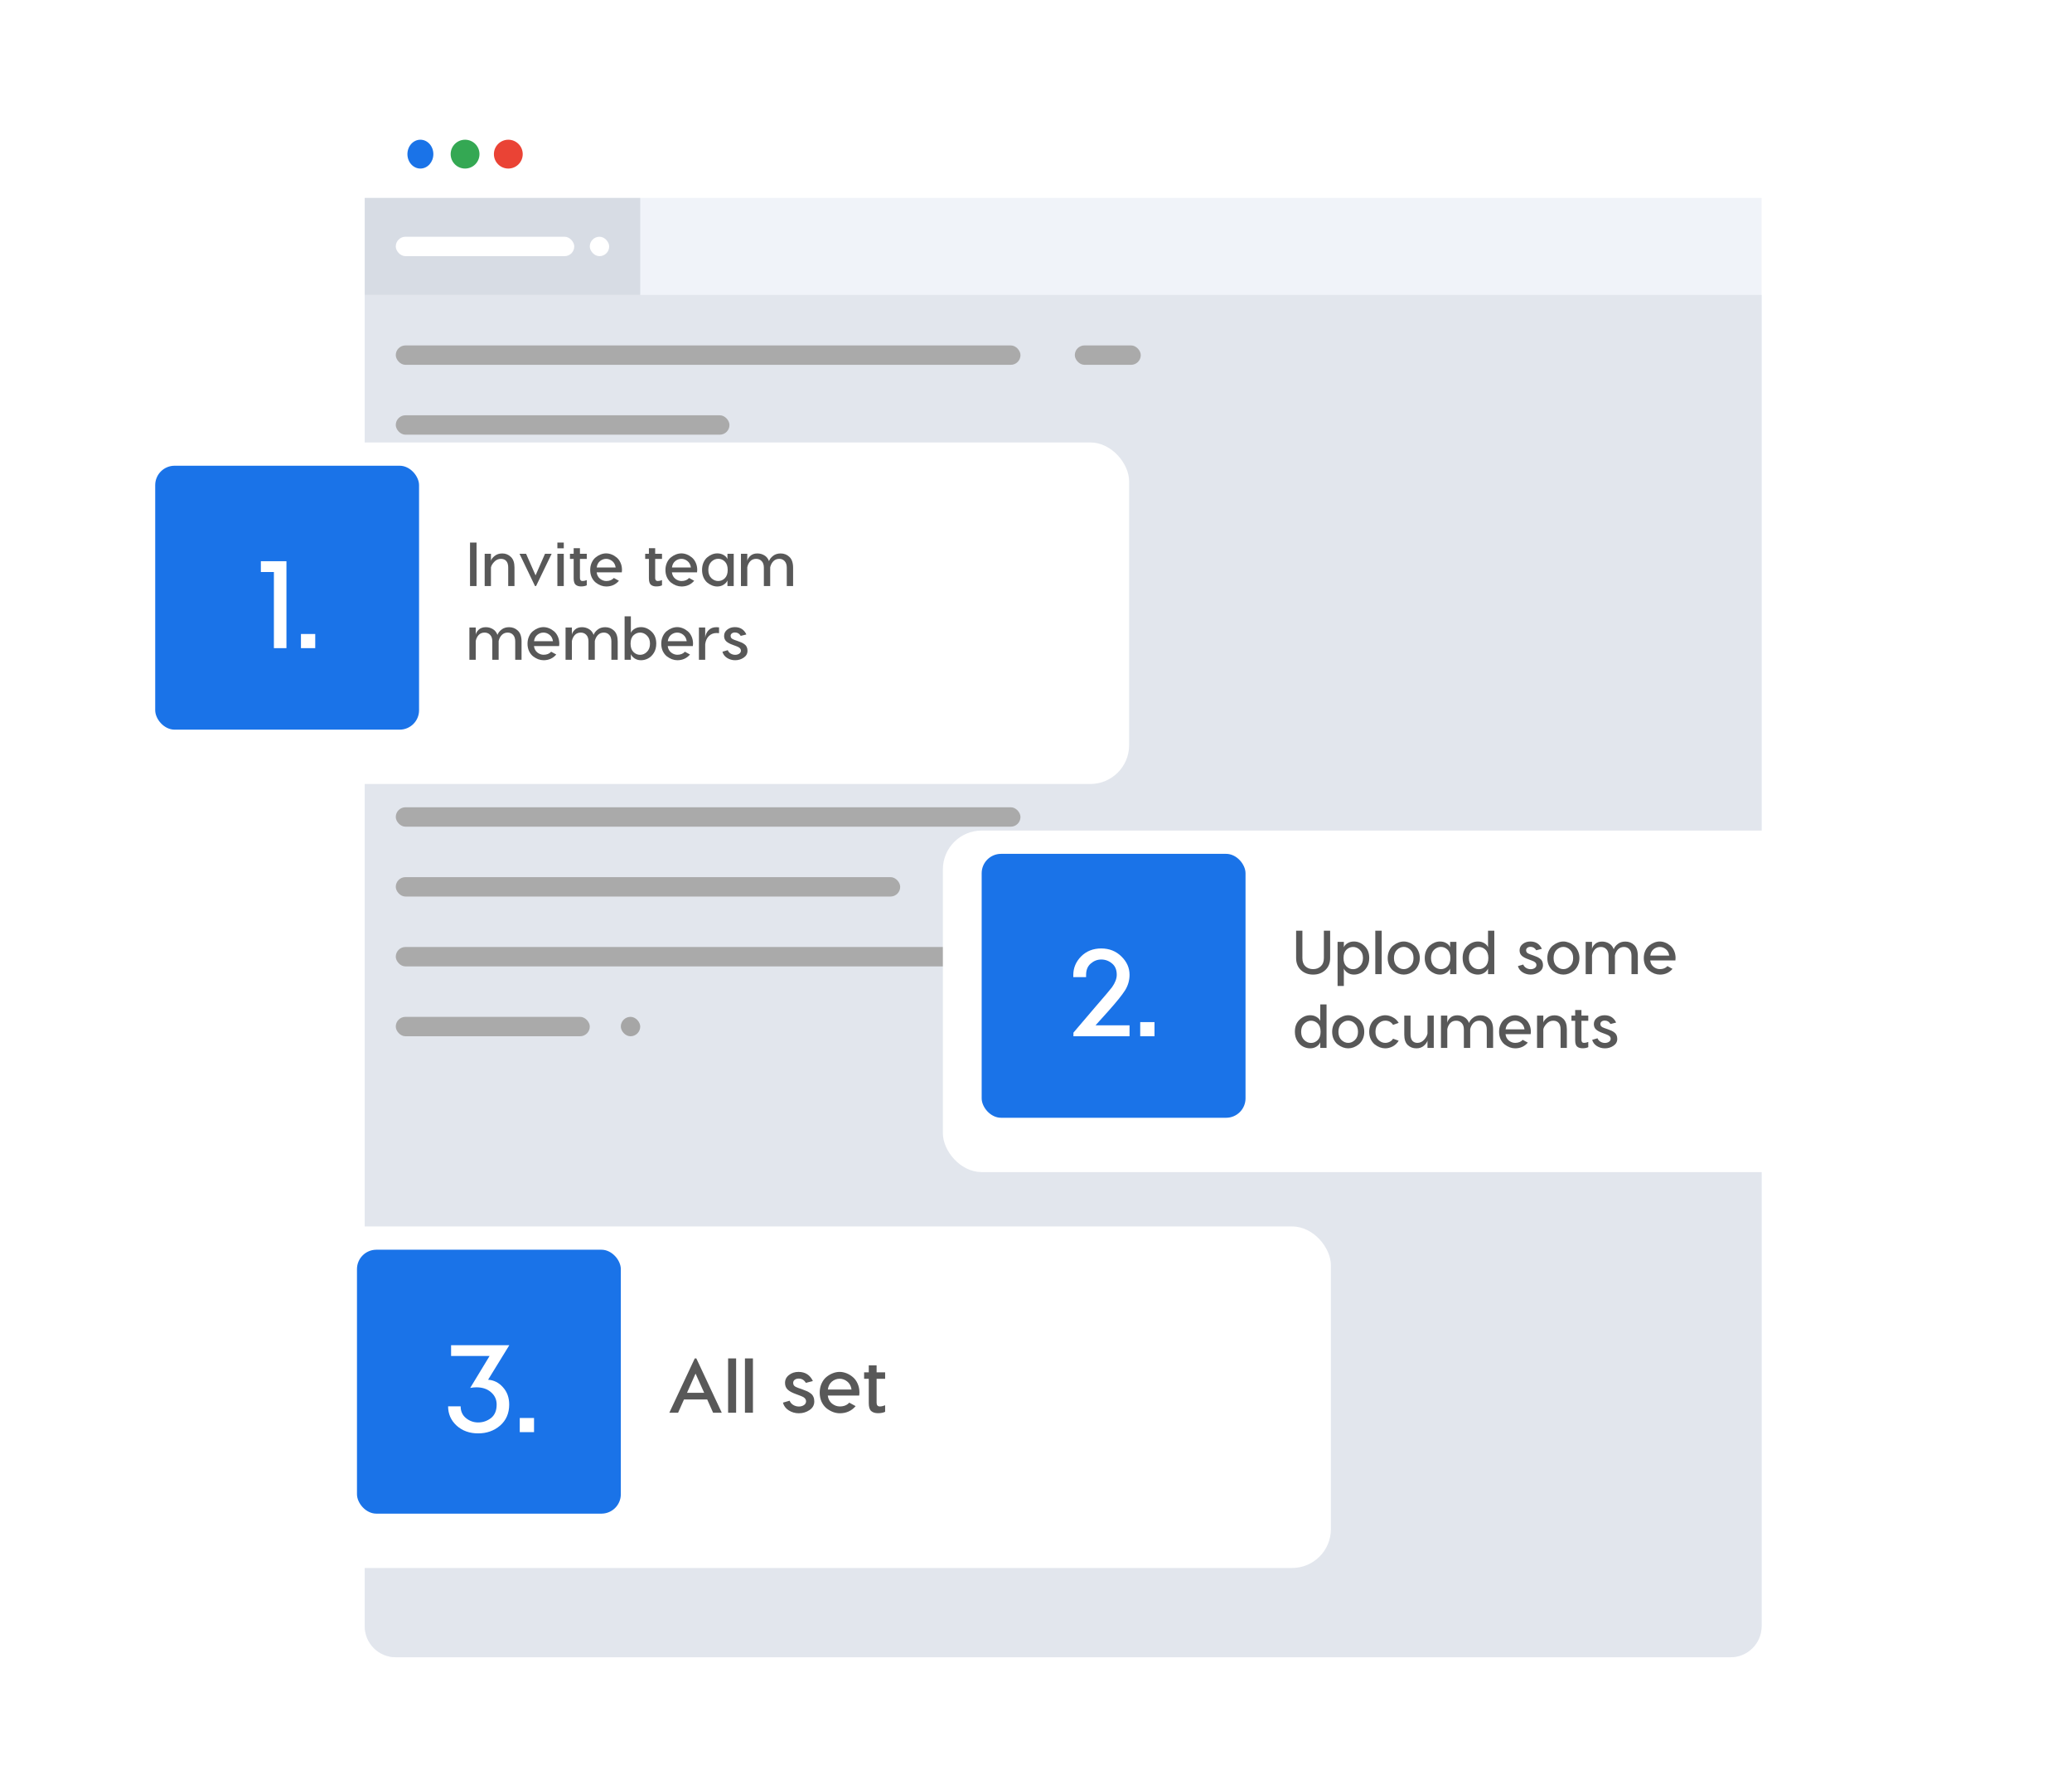 <svg width="534" height="461" viewBox="0 0 534 461" fill="none" xmlns="http://www.w3.org/2000/svg">
<g filter="url(#filter0_d_8723_15638)">
<rect x="94" y="26" width="360" height="401" rx="8" fill="white"/>
</g>
<ellipse cx="108.343" cy="39.715" rx="3.343" ry="3.715" fill="#1A73E8"/>
<circle cx="131.004" cy="39.715" r="3.715" fill="#EA4335"/>
<circle cx="119.859" cy="39.715" r="3.715" fill="#34A853"/>
<path d="M94 51H454V419C454 423.418 450.418 427 446 427H102C97.582 427 94 423.418 94 419V51Z" fill="#F0F3F9"/>
<path d="M94 76H454V419C454 423.418 450.418 427 446 427H102C97.582 427 94 423.418 94 419V76Z" fill="#E2E6ED"/>
<path d="M94 51H165V76H94V51Z" fill="#D7DCE4"/>
<rect x="102" y="61" width="46" height="5" rx="2.5" fill="white"/>
<rect x="152" y="61" width="5" height="5" rx="2.5" fill="white"/>
<rect x="160" y="262" width="5" height="5" rx="2.5" fill="#A6A6A6"/>
<rect x="102" y="89" width="161" height="5" rx="2.5" fill="#AAAAAA"/>
<rect x="277" y="89" width="17" height="5" rx="2.5" fill="#AAAAAA"/>
<rect x="102" y="107" width="86" height="5" rx="2.5" fill="#AAAAAA"/>
<rect x="102" y="208" width="161" height="5" rx="2.5" fill="#AAAAAA"/>
<rect x="102" y="226" width="130" height="5" rx="2.5" fill="#AAAAAA"/>
<rect x="102" y="244" width="161" height="5" rx="2.5" fill="#AAAAAA"/>
<rect x="102" y="262" width="50" height="5" rx="2.5" fill="#AAAAAA"/>
<g filter="url(#filter1_d_8723_15638)">
<rect x="30" y="110" width="261" height="88" rx="10" fill="white"/>
</g>
<rect x="40" y="120" width="68" height="68" rx="5" fill="#1A73E8"/>
<path d="M73.822 144.6V167H70.59V147.384H67.23V144.6H73.822ZM81.242 163.352V167H77.562V163.352H81.242Z" fill="white"/>
<path d="M122.816 139.8V151H121.136V139.8H122.816ZM129.441 142.6C130.316 142.6 131.057 142.899 131.665 143.496C132.284 144.083 132.593 144.979 132.593 146.184V151H130.977V146.248C130.977 145.469 130.806 144.899 130.465 144.536C130.134 144.173 129.681 143.992 129.105 143.992C128.433 143.992 127.857 144.248 127.377 144.76C126.897 145.261 126.614 145.747 126.529 146.216V151H124.913V142.68H126.529V144.536C126.582 144.152 126.881 143.736 127.425 143.288C127.969 142.829 128.641 142.6 129.441 142.6ZM142.173 142.68L138.157 151H137.885L133.885 142.68H135.581L138.029 148.248L140.461 142.68H142.173ZM145.298 139.8V141.272H143.65V139.8H145.298ZM145.298 142.68V151H143.65V142.68H145.298ZM150.136 149.704C150.466 149.704 150.829 149.624 151.224 149.464V150.808C150.84 151 150.344 151.096 149.736 151.096C149.149 151.096 148.685 150.947 148.344 150.648C148.013 150.349 147.848 149.8 147.848 149V144.008H146.888V142.68H147.848V141.24H149.464V142.68H151.224V144.008H149.464V148.92C149.464 149.443 149.688 149.704 150.136 149.704ZM156.221 142.584C156.679 142.584 157.143 142.675 157.613 142.856C158.082 143.037 158.519 143.299 158.925 143.64C159.33 143.971 159.661 144.419 159.917 144.984C160.173 145.549 160.301 146.173 160.301 146.856C160.301 147.069 160.285 147.272 160.253 147.464H153.773C153.858 148.157 154.146 148.707 154.637 149.112C155.138 149.507 155.677 149.704 156.253 149.704C157.085 149.704 157.735 149.443 158.205 148.92L159.517 149.64C158.674 150.621 157.586 151.112 156.253 151.112C155.794 151.112 155.33 151.027 154.861 150.856C154.391 150.675 153.943 150.419 153.517 150.088C153.101 149.747 152.759 149.299 152.493 148.744C152.237 148.179 152.109 147.549 152.109 146.856C152.109 146.173 152.237 145.549 152.493 144.984C152.749 144.419 153.079 143.971 153.485 143.64C153.901 143.299 154.343 143.037 154.813 142.856C155.282 142.675 155.751 142.584 156.221 142.584ZM156.221 143.992C155.645 143.992 155.117 144.184 154.637 144.568C154.167 144.952 153.885 145.501 153.789 146.216H158.669C158.562 145.501 158.269 144.952 157.789 144.568C157.309 144.184 156.786 143.992 156.221 143.992ZM169.526 149.704C169.857 149.704 170.22 149.624 170.614 149.464V150.808C170.23 151 169.734 151.096 169.126 151.096C168.54 151.096 168.076 150.947 167.734 150.648C167.404 150.349 167.238 149.8 167.238 149V144.008H166.278V142.68H167.238V141.24H168.854V142.68H170.614V144.008H168.854V148.92C168.854 149.443 169.078 149.704 169.526 149.704ZM175.611 142.584C176.07 142.584 176.534 142.675 177.003 142.856C177.473 143.037 177.91 143.299 178.315 143.64C178.721 143.971 179.051 144.419 179.307 144.984C179.563 145.549 179.691 146.173 179.691 146.856C179.691 147.069 179.675 147.272 179.643 147.464H173.163C173.249 148.157 173.537 148.707 174.027 149.112C174.529 149.507 175.067 149.704 175.643 149.704C176.475 149.704 177.126 149.443 177.595 148.92L178.907 149.64C178.065 150.621 176.977 151.112 175.643 151.112C175.185 151.112 174.721 151.027 174.251 150.856C173.782 150.675 173.334 150.419 172.907 150.088C172.491 149.747 172.15 149.299 171.883 148.744C171.627 148.179 171.499 147.549 171.499 146.856C171.499 146.173 171.627 145.549 171.883 144.984C172.139 144.419 172.47 143.971 172.875 143.64C173.291 143.299 173.734 143.037 174.203 142.856C174.673 142.675 175.142 142.584 175.611 142.584ZM175.611 143.992C175.035 143.992 174.507 144.184 174.027 144.568C173.558 144.952 173.275 145.501 173.179 146.216H178.059C177.953 145.501 177.659 144.952 177.179 144.568C176.699 144.184 176.177 143.992 175.611 143.992ZM184.857 142.584C185.486 142.584 186.041 142.728 186.521 143.016C187.012 143.304 187.332 143.656 187.481 144.072V142.68H189.097V151H187.481V149.544C187.321 149.96 186.996 150.328 186.505 150.648C186.025 150.957 185.476 151.112 184.857 151.112C184.398 151.112 183.945 151.021 183.497 150.84C183.049 150.659 182.628 150.403 182.233 150.072C181.849 149.731 181.534 149.283 181.289 148.728C181.054 148.163 180.937 147.533 180.937 146.84C180.937 146.157 181.054 145.539 181.289 144.984C181.534 144.419 181.849 143.971 182.233 143.64C182.628 143.299 183.049 143.037 183.497 142.856C183.945 142.675 184.398 142.584 184.857 142.584ZM186.809 144.696C186.329 144.216 185.758 143.976 185.097 143.976C184.436 143.976 183.844 144.232 183.321 144.744C182.809 145.256 182.553 145.955 182.553 146.84C182.553 147.736 182.809 148.44 183.321 148.952C183.844 149.453 184.436 149.704 185.097 149.704C185.758 149.704 186.329 149.464 186.809 148.984C187.3 148.493 187.545 147.779 187.545 146.84C187.545 145.891 187.3 145.176 186.809 144.696ZM201.184 142.6C202.08 142.6 202.838 142.899 203.456 143.496C204.086 144.093 204.4 145.027 204.4 146.296V151H202.768V146.28C202.768 145.533 202.587 144.968 202.224 144.584C201.862 144.189 201.398 143.992 200.832 143.992C200.224 143.992 199.718 144.195 199.312 144.6C198.918 145.005 198.646 145.523 198.496 146.152V151H196.864V146.28C196.864 145.533 196.678 144.968 196.304 144.584C195.931 144.189 195.456 143.992 194.88 143.992C194.24 143.992 193.728 144.2 193.344 144.616C192.971 145.021 192.72 145.533 192.592 146.152V151H190.96V142.68H192.592V144.552C192.646 144.125 192.896 143.693 193.344 143.256C193.803 142.819 194.416 142.6 195.184 142.6C195.835 142.6 196.432 142.76 196.976 143.08C197.531 143.4 197.936 143.901 198.192 144.584C198.363 144.083 198.71 143.629 199.232 143.224C199.755 142.808 200.406 142.6 201.184 142.6ZM131.2 161.6C132.096 161.6 132.853 161.899 133.472 162.496C134.101 163.093 134.416 164.027 134.416 165.296V170H132.784V165.28C132.784 164.533 132.603 163.968 132.24 163.584C131.877 163.189 131.413 162.992 130.848 162.992C130.24 162.992 129.733 163.195 129.328 163.6C128.933 164.005 128.661 164.523 128.512 165.152V170H126.88V165.28C126.88 164.533 126.693 163.968 126.32 163.584C125.947 163.189 125.472 162.992 124.896 162.992C124.256 162.992 123.744 163.2 123.36 163.616C122.987 164.021 122.736 164.533 122.608 165.152V170H120.976V161.68H122.608V163.552C122.661 163.125 122.912 162.693 123.36 162.256C123.819 161.819 124.432 161.6 125.2 161.6C125.851 161.6 126.448 161.76 126.992 162.08C127.547 162.4 127.952 162.901 128.208 163.584C128.379 163.083 128.725 162.629 129.248 162.224C129.771 161.808 130.421 161.6 131.2 161.6ZM140.065 161.584C140.523 161.584 140.987 161.675 141.457 161.856C141.926 162.037 142.363 162.299 142.769 162.64C143.174 162.971 143.505 163.419 143.76 163.984C144.017 164.549 144.145 165.173 144.145 165.856C144.145 166.069 144.129 166.272 144.097 166.464H137.617C137.702 167.157 137.99 167.707 138.481 168.112C138.982 168.507 139.521 168.704 140.097 168.704C140.929 168.704 141.579 168.443 142.049 167.92L143.361 168.64C142.518 169.621 141.43 170.112 140.097 170.112C139.638 170.112 139.174 170.027 138.705 169.856C138.235 169.675 137.787 169.419 137.361 169.088C136.945 168.747 136.603 168.299 136.337 167.744C136.081 167.179 135.953 166.549 135.953 165.856C135.953 165.173 136.081 164.549 136.337 163.984C136.593 163.419 136.923 162.971 137.329 162.64C137.745 162.299 138.187 162.037 138.657 161.856C139.126 161.675 139.595 161.584 140.065 161.584ZM140.065 162.992C139.489 162.992 138.961 163.184 138.481 163.568C138.011 163.952 137.729 164.501 137.633 165.216H142.513C142.406 164.501 142.113 163.952 141.633 163.568C141.153 163.184 140.63 162.992 140.065 162.992ZM155.981 161.6C156.877 161.6 157.635 161.899 158.253 162.496C158.883 163.093 159.197 164.027 159.197 165.296V170H157.565V165.28C157.565 164.533 157.384 163.968 157.021 163.584C156.659 163.189 156.195 162.992 155.629 162.992C155.021 162.992 154.515 163.195 154.109 163.6C153.715 164.005 153.443 164.523 153.293 165.152V170H151.661V165.28C151.661 164.533 151.475 163.968 151.101 163.584C150.728 163.189 150.253 162.992 149.677 162.992C149.037 162.992 148.525 163.2 148.141 163.616C147.768 164.021 147.517 164.533 147.389 165.152V170H145.757V161.68H147.389V163.552C147.443 163.125 147.693 162.693 148.141 162.256C148.6 161.819 149.213 161.6 149.981 161.6C150.632 161.6 151.229 161.76 151.773 162.08C152.328 162.4 152.733 162.901 152.989 163.584C153.16 163.083 153.507 162.629 154.029 162.224C154.552 161.808 155.203 161.6 155.981 161.6ZM165.198 161.584C166.19 161.584 167.091 161.963 167.902 162.72C168.723 163.477 169.134 164.517 169.134 165.84C169.134 166.757 168.926 167.552 168.51 168.224C168.094 168.885 167.592 169.365 167.006 169.664C166.43 169.963 165.827 170.112 165.198 170.112C164.579 170.112 164.03 169.957 163.55 169.648C163.07 169.328 162.75 168.96 162.59 168.544V170H160.974V158.8H162.59V163.072C162.739 162.667 163.054 162.32 163.534 162.032C164.014 161.733 164.568 161.584 165.198 161.584ZM163.246 167.984C163.736 168.475 164.312 168.72 164.974 168.72C165.635 168.72 166.222 168.464 166.734 167.952C167.256 167.44 167.518 166.736 167.518 165.84C167.518 164.955 167.256 164.261 166.734 163.76C166.222 163.248 165.635 162.992 164.974 162.992C164.312 162.992 163.736 163.232 163.246 163.712C162.755 164.192 162.51 164.901 162.51 165.84C162.51 166.779 162.755 167.493 163.246 167.984ZM174.533 161.584C174.992 161.584 175.456 161.675 175.925 161.856C176.395 162.037 176.832 162.299 177.237 162.64C177.643 162.971 177.973 163.419 178.229 163.984C178.485 164.549 178.613 165.173 178.613 165.856C178.613 166.069 178.597 166.272 178.565 166.464H172.085C172.171 167.157 172.459 167.707 172.949 168.112C173.451 168.507 173.989 168.704 174.565 168.704C175.397 168.704 176.048 168.443 176.517 167.92L177.829 168.64C176.987 169.621 175.899 170.112 174.565 170.112C174.107 170.112 173.643 170.027 173.173 169.856C172.704 169.675 172.256 169.419 171.829 169.088C171.413 168.747 171.072 168.299 170.805 167.744C170.549 167.179 170.421 166.549 170.421 165.856C170.421 165.173 170.549 164.549 170.805 163.984C171.061 163.419 171.392 162.971 171.797 162.64C172.213 162.299 172.656 162.037 173.125 161.856C173.595 161.675 174.064 161.584 174.533 161.584ZM174.533 162.992C173.957 162.992 173.429 163.184 172.949 163.568C172.48 163.952 172.197 164.501 172.101 165.216H176.981C176.875 164.501 176.581 163.952 176.101 163.568C175.621 163.184 175.099 162.992 174.533 162.992ZM184.642 161.6C184.898 161.6 185.122 161.616 185.314 161.648V163.136C185.154 163.115 184.925 163.104 184.626 163.104C183.858 163.115 183.213 163.376 182.69 163.888C182.167 164.4 181.853 165.099 181.746 165.984V170H180.13V161.68H181.746V164.272C181.842 163.504 182.135 162.869 182.626 162.368C183.127 161.856 183.799 161.6 184.642 161.6ZM190.903 163.84C190.562 163.253 190.066 162.96 189.415 162.96C189.084 162.96 188.812 163.045 188.599 163.216C188.396 163.376 188.295 163.584 188.295 163.84C188.295 164.075 188.364 164.272 188.503 164.432C188.652 164.592 188.908 164.736 189.271 164.864L190.215 165.2C190.61 165.339 190.924 165.461 191.159 165.568C191.394 165.675 191.639 165.824 191.895 166.016C192.151 166.197 192.338 166.427 192.455 166.704C192.583 166.981 192.647 167.301 192.647 167.664C192.647 168.421 192.316 169.019 191.655 169.456C191.004 169.893 190.274 170.112 189.463 170.112C188.706 170.112 188.012 169.915 187.383 169.52C186.764 169.125 186.364 168.592 186.183 167.92L187.559 167.52C187.708 167.893 187.959 168.187 188.311 168.4C188.674 168.613 189.063 168.72 189.479 168.72C189.863 168.72 190.204 168.624 190.503 168.432C190.802 168.229 190.951 167.968 190.951 167.648C190.951 167.157 190.583 166.784 189.847 166.528L188.871 166.16C188.082 165.883 187.506 165.568 187.143 165.216C186.791 164.864 186.615 164.411 186.615 163.856C186.615 163.195 186.887 162.651 187.431 162.224C187.975 161.797 188.626 161.584 189.383 161.584C190.78 161.584 191.772 162.213 192.359 163.472L190.903 163.84Z" fill="#585858"/>
<g filter="url(#filter2_d_8723_15638)">
<rect x="243" y="210" width="261" height="88" rx="10" fill="white"/>
</g>
<rect x="253" y="220" width="68" height="68" rx="5" fill="#1A73E8"/>
<path d="M283.813 244.376C285.882 244.376 287.61 245.059 288.997 246.424C290.405 247.789 291.109 249.368 291.109 251.16C291.109 252.589 290.725 253.923 289.957 255.16C289.189 256.376 287.717 258.2 285.541 260.632L282.341 264.184H291.109V267H276.645V266.072L282.181 259.576C284.698 256.675 286.17 254.936 286.597 254.36C287.407 253.208 287.813 252.141 287.813 251.16C287.813 249.88 287.407 248.909 286.597 248.248C285.786 247.565 284.858 247.224 283.813 247.224C282.81 247.224 281.903 247.576 281.093 248.28C280.303 248.963 279.909 249.944 279.909 251.224V251.768H276.613V251.224C276.613 249.389 277.285 247.789 278.629 246.424C279.994 245.059 281.722 244.376 283.813 244.376ZM297.539 263.352V267H293.859V263.352H297.539Z" fill="white"/>
<path d="M342.808 239.8V246.856C342.808 248.147 342.387 249.181 341.544 249.96C340.712 250.728 339.672 251.112 338.424 251.112C337.176 251.112 336.131 250.728 335.288 249.96C334.456 249.181 334.04 248.147 334.04 246.856V239.8H335.656V246.856C335.656 247.784 335.917 248.493 336.44 248.984C336.963 249.464 337.624 249.704 338.424 249.704C339.213 249.704 339.869 249.459 340.392 248.968C340.925 248.477 341.192 247.773 341.192 246.856V239.8H342.808ZM348.948 242.584C349.94 242.584 350.841 242.963 351.652 243.72C352.473 244.477 352.884 245.517 352.884 246.84C352.884 247.757 352.676 248.552 352.26 249.224C351.844 249.885 351.342 250.365 350.756 250.664C350.18 250.963 349.577 251.112 348.948 251.112C348.329 251.112 347.78 250.957 347.3 250.648C346.82 250.328 346.5 249.96 346.34 249.544V254.04H344.724V242.68H346.34V244.072C346.489 243.667 346.804 243.32 347.284 243.032C347.764 242.733 348.318 242.584 348.948 242.584ZM346.996 248.984C347.486 249.475 348.062 249.72 348.724 249.72C349.385 249.72 349.972 249.464 350.484 248.952C351.006 248.44 351.268 247.736 351.268 246.84C351.268 245.955 351.006 245.261 350.484 244.76C349.972 244.248 349.385 243.992 348.724 243.992C348.062 243.992 347.486 244.232 346.996 244.712C346.505 245.192 346.26 245.901 346.26 246.84C346.26 247.779 346.505 248.493 346.996 248.984ZM356.091 239.8V251H354.443V239.8H356.091ZM361.784 242.584C362.232 242.584 362.691 242.675 363.16 242.856C363.64 243.037 364.088 243.299 364.504 243.64C364.92 243.971 365.256 244.419 365.512 244.984C365.779 245.549 365.912 246.173 365.912 246.856C365.912 247.549 365.779 248.179 365.512 248.744C365.256 249.299 364.92 249.747 364.504 250.088C364.088 250.419 363.645 250.675 363.176 250.856C362.707 251.027 362.243 251.112 361.784 251.112C361.325 251.112 360.861 251.027 360.392 250.856C359.923 250.675 359.475 250.419 359.048 250.088C358.632 249.747 358.291 249.299 358.024 248.744C357.768 248.179 357.64 247.549 357.64 246.856C357.64 246.173 357.768 245.549 358.024 244.984C358.291 244.419 358.632 243.971 359.048 243.64C359.475 243.299 359.923 243.037 360.392 242.856C360.861 242.675 361.325 242.584 361.784 242.584ZM361.784 243.976C361.133 243.976 360.547 244.232 360.024 244.744C359.512 245.245 359.256 245.949 359.256 246.856C359.256 247.752 359.512 248.451 360.024 248.952C360.547 249.453 361.133 249.704 361.784 249.704C362.424 249.704 363 249.453 363.512 248.952C364.035 248.451 364.296 247.752 364.296 246.856C364.296 245.949 364.035 245.245 363.512 244.744C363 244.232 362.424 243.976 361.784 243.976ZM371.107 242.584C371.736 242.584 372.291 242.728 372.771 243.016C373.262 243.304 373.582 243.656 373.731 244.072V242.68H375.347V251H373.731V249.544C373.571 249.96 373.246 250.328 372.755 250.648C372.275 250.957 371.726 251.112 371.107 251.112C370.648 251.112 370.195 251.021 369.747 250.84C369.299 250.659 368.878 250.403 368.483 250.072C368.099 249.731 367.784 249.283 367.539 248.728C367.304 248.163 367.187 247.533 367.187 246.84C367.187 246.157 367.304 245.539 367.539 244.984C367.784 244.419 368.099 243.971 368.483 243.64C368.878 243.299 369.299 243.037 369.747 242.856C370.195 242.675 370.648 242.584 371.107 242.584ZM373.059 244.696C372.579 244.216 372.008 243.976 371.347 243.976C370.686 243.976 370.094 244.232 369.571 244.744C369.059 245.256 368.803 245.955 368.803 246.84C368.803 247.736 369.059 248.44 369.571 248.952C370.094 249.453 370.686 249.704 371.347 249.704C372.008 249.704 372.579 249.464 373.059 248.984C373.55 248.493 373.795 247.779 373.795 246.84C373.795 245.891 373.55 245.176 373.059 244.696ZM383.498 239.8H385.114V251H383.498V249.544C383.338 249.96 383.018 250.328 382.538 250.648C382.058 250.957 381.509 251.112 380.89 251.112C380.261 251.112 379.653 250.963 379.066 250.664C378.49 250.365 377.994 249.885 377.578 249.224C377.162 248.552 376.954 247.757 376.954 246.84C376.954 245.517 377.36 244.477 378.17 243.72C378.992 242.963 379.898 242.584 380.89 242.584C381.52 242.584 382.074 242.733 382.554 243.032C383.034 243.32 383.349 243.667 383.498 244.072V239.8ZM379.338 248.952C379.861 249.464 380.453 249.72 381.114 249.72C381.776 249.72 382.352 249.475 382.842 248.984C383.333 248.493 383.578 247.779 383.578 246.84C383.578 245.901 383.333 245.192 382.842 244.712C382.352 244.232 381.776 243.992 381.114 243.992C380.453 243.992 379.861 244.248 379.338 244.76C378.826 245.261 378.57 245.955 378.57 246.84C378.57 247.736 378.826 248.44 379.338 248.952ZM395.919 244.84C395.577 244.253 395.081 243.96 394.431 243.96C394.1 243.96 393.828 244.045 393.615 244.216C393.412 244.376 393.311 244.584 393.311 244.84C393.311 245.075 393.38 245.272 393.519 245.432C393.668 245.592 393.924 245.736 394.287 245.864L395.231 246.2C395.625 246.339 395.94 246.461 396.175 246.568C396.409 246.675 396.655 246.824 396.911 247.016C397.167 247.197 397.353 247.427 397.471 247.704C397.599 247.981 397.663 248.301 397.663 248.664C397.663 249.421 397.332 250.019 396.671 250.456C396.02 250.893 395.289 251.112 394.479 251.112C393.721 251.112 393.028 250.915 392.399 250.52C391.78 250.125 391.38 249.592 391.199 248.92L392.575 248.52C392.724 248.893 392.975 249.187 393.327 249.4C393.689 249.613 394.079 249.72 394.495 249.72C394.879 249.72 395.22 249.624 395.519 249.432C395.817 249.229 395.967 248.968 395.967 248.648C395.967 248.157 395.599 247.784 394.863 247.528L393.887 247.16C393.097 246.883 392.521 246.568 392.159 246.216C391.807 245.864 391.631 245.411 391.631 244.856C391.631 244.195 391.903 243.651 392.447 243.224C392.991 242.797 393.641 242.584 394.399 242.584C395.796 242.584 396.788 243.213 397.375 244.472L395.919 244.84ZM402.925 242.584C403.373 242.584 403.831 242.675 404.301 242.856C404.781 243.037 405.229 243.299 405.645 243.64C406.061 243.971 406.397 244.419 406.653 244.984C406.919 245.549 407.053 246.173 407.053 246.856C407.053 247.549 406.919 248.179 406.653 248.744C406.397 249.299 406.061 249.747 405.645 250.088C405.229 250.419 404.786 250.675 404.317 250.856C403.847 251.027 403.383 251.112 402.925 251.112C402.466 251.112 402.002 251.027 401.533 250.856C401.063 250.675 400.615 250.419 400.189 250.088C399.773 249.747 399.431 249.299 399.165 248.744C398.909 248.179 398.781 247.549 398.781 246.856C398.781 246.173 398.909 245.549 399.165 244.984C399.431 244.419 399.773 243.971 400.189 243.64C400.615 243.299 401.063 243.037 401.533 242.856C402.002 242.675 402.466 242.584 402.925 242.584ZM402.925 243.976C402.274 243.976 401.687 244.232 401.165 244.744C400.653 245.245 400.397 245.949 400.397 246.856C400.397 247.752 400.653 248.451 401.165 248.952C401.687 249.453 402.274 249.704 402.925 249.704C403.565 249.704 404.141 249.453 404.653 248.952C405.175 248.451 405.437 247.752 405.437 246.856C405.437 245.949 405.175 245.245 404.653 244.744C404.141 244.232 403.565 243.976 402.925 243.976ZM418.888 242.6C419.784 242.6 420.541 242.899 421.16 243.496C421.789 244.093 422.104 245.027 422.104 246.296V251H420.472V246.28C420.472 245.533 420.29 244.968 419.928 244.584C419.565 244.189 419.101 243.992 418.536 243.992C417.928 243.992 417.421 244.195 417.016 244.6C416.621 245.005 416.349 245.523 416.2 246.152V251H414.568V246.28C414.568 245.533 414.381 244.968 414.008 244.584C413.634 244.189 413.16 243.992 412.584 243.992C411.944 243.992 411.432 244.2 411.048 244.616C410.674 245.021 410.424 245.533 410.296 246.152V251H408.664V242.68H410.296V244.552C410.349 244.125 410.6 243.693 411.048 243.256C411.506 242.819 412.12 242.6 412.888 242.6C413.538 242.6 414.136 242.76 414.68 243.08C415.234 243.4 415.64 243.901 415.896 244.584C416.066 244.083 416.413 243.629 416.936 243.224C417.458 242.808 418.109 242.6 418.888 242.6ZM427.752 242.584C428.211 242.584 428.675 242.675 429.144 242.856C429.613 243.037 430.051 243.299 430.456 243.64C430.861 243.971 431.192 244.419 431.448 244.984C431.704 245.549 431.832 246.173 431.832 246.856C431.832 247.069 431.816 247.272 431.784 247.464H425.304C425.389 248.157 425.677 248.707 426.168 249.112C426.669 249.507 427.208 249.704 427.784 249.704C428.616 249.704 429.267 249.443 429.736 248.92L431.048 249.64C430.205 250.621 429.117 251.112 427.784 251.112C427.325 251.112 426.861 251.027 426.392 250.856C425.923 250.675 425.475 250.419 425.048 250.088C424.632 249.747 424.291 249.299 424.024 248.744C423.768 248.179 423.64 247.549 423.64 246.856C423.64 246.173 423.768 245.549 424.024 244.984C424.28 244.419 424.611 243.971 425.016 243.64C425.432 243.299 425.875 243.037 426.344 242.856C426.813 242.675 427.283 242.584 427.752 242.584ZM427.752 243.992C427.176 243.992 426.648 244.184 426.168 244.568C425.699 244.952 425.416 245.501 425.32 246.216H430.2C430.093 245.501 429.8 244.952 429.32 244.568C428.84 244.184 428.317 243.992 427.752 243.992ZM340.264 258.8H341.88V270H340.264V268.544C340.104 268.96 339.784 269.328 339.304 269.648C338.824 269.957 338.275 270.112 337.656 270.112C337.027 270.112 336.419 269.963 335.832 269.664C335.256 269.365 334.76 268.885 334.344 268.224C333.928 267.552 333.72 266.757 333.72 265.84C333.72 264.517 334.125 263.477 334.936 262.72C335.757 261.963 336.664 261.584 337.656 261.584C338.285 261.584 338.84 261.733 339.32 262.032C339.8 262.32 340.115 262.667 340.264 263.072V258.8ZM336.104 267.952C336.627 268.464 337.219 268.72 337.88 268.72C338.541 268.72 339.117 268.475 339.608 267.984C340.099 267.493 340.344 266.779 340.344 265.84C340.344 264.901 340.099 264.192 339.608 263.712C339.117 263.232 338.541 262.992 337.88 262.992C337.219 262.992 336.627 263.248 336.104 263.76C335.592 264.261 335.336 264.955 335.336 265.84C335.336 266.736 335.592 267.44 336.104 267.952ZM347.472 261.584C347.92 261.584 348.378 261.675 348.848 261.856C349.328 262.037 349.776 262.299 350.192 262.64C350.608 262.971 350.944 263.419 351.2 263.984C351.466 264.549 351.6 265.173 351.6 265.856C351.6 266.549 351.466 267.179 351.2 267.744C350.944 268.299 350.608 268.747 350.192 269.088C349.776 269.419 349.333 269.675 348.864 269.856C348.394 270.027 347.93 270.112 347.472 270.112C347.013 270.112 346.549 270.027 346.08 269.856C345.61 269.675 345.162 269.419 344.736 269.088C344.32 268.747 343.978 268.299 343.712 267.744C343.456 267.179 343.328 266.549 343.328 265.856C343.328 265.173 343.456 264.549 343.712 263.984C343.978 263.419 344.32 262.971 344.736 262.64C345.162 262.299 345.61 262.037 346.08 261.856C346.549 261.675 347.013 261.584 347.472 261.584ZM347.472 262.976C346.821 262.976 346.234 263.232 345.712 263.744C345.2 264.245 344.944 264.949 344.944 265.856C344.944 266.752 345.2 267.451 345.712 267.952C346.234 268.453 346.821 268.704 347.472 268.704C348.112 268.704 348.688 268.453 349.2 267.952C349.722 267.451 349.984 266.752 349.984 265.856C349.984 264.949 349.722 264.245 349.2 263.744C348.688 263.232 348.112 262.976 347.472 262.976ZM357.002 261.584C357.653 261.584 358.298 261.755 358.938 262.096C359.578 262.427 360.09 262.912 360.474 263.552L359.018 264.064C358.56 263.339 357.888 262.976 357.002 262.976C356.352 262.976 355.77 263.232 355.258 263.744C354.746 264.256 354.49 264.96 354.49 265.856C354.49 266.741 354.746 267.44 355.258 267.952C355.77 268.453 356.352 268.704 357.002 268.704C357.397 268.704 357.776 268.613 358.138 268.432C358.512 268.251 358.805 267.984 359.018 267.632L360.474 268.144C360.09 268.784 359.578 269.275 358.938 269.616C358.298 269.947 357.653 270.112 357.002 270.112C356.544 270.112 356.08 270.027 355.61 269.856C355.141 269.675 354.698 269.419 354.282 269.088C353.866 268.747 353.525 268.299 353.258 267.744C353.002 267.179 352.874 266.549 352.874 265.856C352.874 265.163 353.002 264.533 353.258 263.968C353.525 263.403 353.866 262.955 354.282 262.624C354.698 262.283 355.141 262.027 355.61 261.856C356.08 261.675 356.544 261.584 357.002 261.584ZM367.897 261.68H369.513V270H367.897V268.096C367.79 268.533 367.481 268.981 366.969 269.44C366.457 269.888 365.812 270.112 365.033 270.112C364.137 270.112 363.39 269.824 362.793 269.248C362.206 268.672 361.913 267.776 361.913 266.56V261.68H363.529V266.496C363.529 267.253 363.689 267.813 364.009 268.176C364.329 268.528 364.756 268.704 365.289 268.704C365.94 268.704 366.51 268.443 367.001 267.92C367.492 267.397 367.79 266.859 367.897 266.304V261.68ZM381.591 261.6C382.487 261.6 383.244 261.899 383.863 262.496C384.492 263.093 384.807 264.027 384.807 265.296V270H383.175V265.28C383.175 264.533 382.993 263.968 382.631 263.584C382.268 263.189 381.804 262.992 381.239 262.992C380.631 262.992 380.124 263.195 379.719 263.6C379.324 264.005 379.052 264.523 378.903 265.152V270H377.271V265.28C377.271 264.533 377.084 263.968 376.711 263.584C376.337 263.189 375.863 262.992 375.287 262.992C374.647 262.992 374.135 263.2 373.751 263.616C373.377 264.021 373.127 264.533 372.999 265.152V270H371.367V261.68H372.999V263.552C373.052 263.125 373.303 262.693 373.751 262.256C374.209 261.819 374.823 261.6 375.591 261.6C376.241 261.6 376.839 261.76 377.383 262.08C377.937 262.4 378.343 262.901 378.599 263.584C378.769 263.083 379.116 262.629 379.639 262.224C380.161 261.808 380.812 261.6 381.591 261.6ZM390.455 261.584C390.914 261.584 391.378 261.675 391.847 261.856C392.316 262.037 392.754 262.299 393.159 262.64C393.564 262.971 393.895 263.419 394.151 263.984C394.407 264.549 394.535 265.173 394.535 265.856C394.535 266.069 394.519 266.272 394.487 266.464H388.007C388.092 267.157 388.38 267.707 388.871 268.112C389.372 268.507 389.911 268.704 390.487 268.704C391.319 268.704 391.97 268.443 392.439 267.92L393.751 268.64C392.908 269.621 391.82 270.112 390.487 270.112C390.028 270.112 389.564 270.027 389.095 269.856C388.626 269.675 388.178 269.419 387.751 269.088C387.335 268.747 386.994 268.299 386.727 267.744C386.471 267.179 386.343 266.549 386.343 265.856C386.343 265.173 386.471 264.549 386.727 263.984C386.983 263.419 387.314 262.971 387.719 262.64C388.135 262.299 388.578 262.037 389.047 261.856C389.516 261.675 389.986 261.584 390.455 261.584ZM390.455 262.992C389.879 262.992 389.351 263.184 388.871 263.568C388.402 263.952 388.119 264.501 388.023 265.216H392.903C392.796 264.501 392.503 263.952 392.023 263.568C391.543 263.184 391.02 262.992 390.455 262.992ZM400.66 261.6C401.535 261.6 402.276 261.899 402.884 262.496C403.503 263.083 403.812 263.979 403.812 265.184V270H402.196V265.248C402.196 264.469 402.025 263.899 401.684 263.536C401.353 263.173 400.9 262.992 400.324 262.992C399.652 262.992 399.076 263.248 398.596 263.76C398.116 264.261 397.833 264.747 397.748 265.216V270H396.132V261.68H397.748V263.536C397.801 263.152 398.1 262.736 398.644 262.288C399.188 261.829 399.86 261.6 400.66 261.6ZM408.245 268.704C408.576 268.704 408.938 268.624 409.333 268.464V269.808C408.949 270 408.453 270.096 407.845 270.096C407.258 270.096 406.794 269.947 406.453 269.648C406.122 269.349 405.957 268.8 405.957 268V263.008H404.997V261.68H405.957V260.24H407.573V261.68H409.333V263.008H407.573V267.92C407.573 268.443 407.797 268.704 408.245 268.704ZM415.059 263.84C414.718 263.253 414.222 262.96 413.571 262.96C413.241 262.96 412.969 263.045 412.755 263.216C412.553 263.376 412.451 263.584 412.451 263.84C412.451 264.075 412.521 264.272 412.659 264.432C412.809 264.592 413.065 264.736 413.427 264.864L414.371 265.2C414.766 265.339 415.081 265.461 415.315 265.568C415.55 265.675 415.795 265.824 416.051 266.016C416.307 266.197 416.494 266.427 416.611 266.704C416.739 266.981 416.803 267.301 416.803 267.664C416.803 268.421 416.473 269.019 415.811 269.456C415.161 269.893 414.43 270.112 413.619 270.112C412.862 270.112 412.169 269.915 411.539 269.52C410.921 269.125 410.521 268.592 410.339 267.92L411.715 267.52C411.865 267.893 412.115 268.187 412.467 268.4C412.83 268.613 413.219 268.72 413.635 268.72C414.019 268.72 414.361 268.624 414.659 268.432C414.958 268.229 415.107 267.968 415.107 267.648C415.107 267.157 414.739 266.784 414.003 266.528L413.027 266.16C412.238 265.883 411.662 265.568 411.299 265.216C410.947 264.864 410.771 264.411 410.771 263.856C410.771 263.195 411.043 262.651 411.587 262.224C412.131 261.797 412.782 261.584 413.539 261.584C414.937 261.584 415.929 262.213 416.515 263.472L415.059 263.84Z" fill="#585858"/>
<g filter="url(#filter3_d_8723_15638)">
<rect x="82" y="312" width="261" height="88" rx="10" fill="white"/>
</g>
<rect x="92" y="322" width="68" height="68" rx="5" fill="#1A73E8"/>
<path d="M131.263 346.6L125.791 355.496C127.306 355.603 128.586 356.253 129.631 357.448C130.698 358.621 131.231 360.104 131.231 361.896C131.231 364.136 130.452 365.939 128.895 367.304C127.338 368.648 125.45 369.32 123.231 369.32C120.991 369.32 119.135 368.648 117.663 367.304C116.212 365.96 115.487 364.307 115.487 362.344H118.719C118.719 363.624 119.178 364.637 120.095 365.384C121.012 366.131 122.058 366.504 123.231 366.504C124.447 366.504 125.546 366.131 126.527 365.384C127.508 364.616 127.999 363.453 127.999 361.896C127.999 360.616 127.519 359.56 126.559 358.728C125.599 357.875 124.33 357.448 122.751 357.448C122.303 357.448 121.78 357.501 121.183 357.608L126.175 349.384H116.255V346.6H131.263ZM137.633 365.352V369H133.953V365.352H137.633Z" fill="white"/>
<path d="M183.78 364L182.26 360.58H176.28L174.76 364H172.5L179.06 350H179.46L186.02 364H183.78ZM177.06 358.86H181.48L179.26 353.92L177.06 358.86ZM189.712 350V364H187.652V350H189.712ZM194.048 350V364H191.988V350H194.048ZM207.68 356.3C207.253 355.567 206.633 355.2 205.82 355.2C205.406 355.2 205.066 355.307 204.8 355.52C204.546 355.72 204.42 355.98 204.42 356.3C204.42 356.593 204.506 356.84 204.68 357.04C204.866 357.24 205.186 357.42 205.64 357.58L206.82 358C207.313 358.173 207.706 358.327 208 358.46C208.293 358.593 208.6 358.78 208.92 359.02C209.24 359.247 209.473 359.533 209.62 359.88C209.78 360.227 209.86 360.627 209.86 361.08C209.86 362.027 209.446 362.773 208.62 363.32C207.806 363.867 206.893 364.14 205.88 364.14C204.933 364.14 204.066 363.893 203.28 363.4C202.506 362.907 202.006 362.24 201.78 361.4L203.5 360.9C203.686 361.367 204 361.733 204.44 362C204.893 362.267 205.38 362.4 205.9 362.4C206.38 362.4 206.806 362.28 207.18 362.04C207.553 361.787 207.74 361.46 207.74 361.06C207.74 360.447 207.28 359.98 206.36 359.66L205.14 359.2C204.153 358.853 203.433 358.46 202.98 358.02C202.54 357.58 202.32 357.013 202.32 356.32C202.32 355.493 202.66 354.813 203.34 354.28C204.02 353.747 204.833 353.48 205.78 353.48C207.526 353.48 208.766 354.267 209.5 355.84L207.68 356.3ZM216.397 353.48C216.97 353.48 217.55 353.593 218.137 353.82C218.724 354.047 219.27 354.373 219.777 354.8C220.284 355.213 220.697 355.773 221.017 356.48C221.337 357.187 221.497 357.967 221.497 358.82C221.497 359.087 221.477 359.34 221.437 359.58H213.337C213.444 360.447 213.804 361.133 214.417 361.64C215.044 362.133 215.717 362.38 216.437 362.38C217.477 362.38 218.29 362.053 218.877 361.4L220.517 362.3C219.464 363.527 218.104 364.14 216.437 364.14C215.864 364.14 215.284 364.033 214.697 363.82C214.11 363.593 213.55 363.273 213.017 362.86C212.497 362.433 212.07 361.873 211.737 361.18C211.417 360.473 211.257 359.687 211.257 358.82C211.257 357.967 211.417 357.187 211.737 356.48C212.057 355.773 212.47 355.213 212.977 354.8C213.497 354.373 214.05 354.047 214.637 353.82C215.224 353.593 215.81 353.48 216.397 353.48ZM216.397 355.24C215.677 355.24 215.017 355.48 214.417 355.96C213.83 356.44 213.477 357.127 213.357 358.02H219.457C219.324 357.127 218.957 356.44 218.357 355.96C217.757 355.48 217.104 355.24 216.397 355.24ZM226.76 362.38C227.173 362.38 227.626 362.28 228.12 362.08V363.76C227.64 364 227.02 364.12 226.26 364.12C225.526 364.12 224.946 363.933 224.52 363.56C224.106 363.187 223.9 362.5 223.9 361.5V355.26H222.7V353.6H223.9V351.8H225.92V353.6H228.12V355.26H225.92V361.4C225.92 362.053 226.2 362.38 226.76 362.38Z" fill="#585858"/>
<defs>
<filter id="filter0_d_8723_15638" x="64" y="0" width="420" height="461" filterUnits="userSpaceOnUse" color-interpolation-filters="sRGB">
<feFlood flood-opacity="0" result="BackgroundImageFix"/>
<feColorMatrix in="SourceAlpha" type="matrix" values="0 0 0 0 0 0 0 0 0 0 0 0 0 0 0 0 0 0 127 0" result="hardAlpha"/>
<feOffset dy="4"/>
<feGaussianBlur stdDeviation="15"/>
<feComposite in2="hardAlpha" operator="out"/>
<feColorMatrix type="matrix" values="0 0 0 0 0 0 0 0 0 0 0 0 0 0 0 0 0 0 0.08 0"/>
<feBlend mode="normal" in2="BackgroundImageFix" result="effect1_dropShadow_8723_15638"/>
<feBlend mode="normal" in="SourceGraphic" in2="effect1_dropShadow_8723_15638" result="shape"/>
</filter>
<filter id="filter1_d_8723_15638" x="0" y="84" width="321" height="148" filterUnits="userSpaceOnUse" color-interpolation-filters="sRGB">
<feFlood flood-opacity="0" result="BackgroundImageFix"/>
<feColorMatrix in="SourceAlpha" type="matrix" values="0 0 0 0 0 0 0 0 0 0 0 0 0 0 0 0 0 0 127 0" result="hardAlpha"/>
<feOffset dy="4"/>
<feGaussianBlur stdDeviation="15"/>
<feComposite in2="hardAlpha" operator="out"/>
<feColorMatrix type="matrix" values="0 0 0 0 0 0 0 0 0 0 0 0 0 0 0 0 0 0 0.14 0"/>
<feBlend mode="normal" in2="BackgroundImageFix" result="effect1_dropShadow_8723_15638"/>
<feBlend mode="normal" in="SourceGraphic" in2="effect1_dropShadow_8723_15638" result="shape"/>
</filter>
<filter id="filter2_d_8723_15638" x="213" y="184" width="321" height="148" filterUnits="userSpaceOnUse" color-interpolation-filters="sRGB">
<feFlood flood-opacity="0" result="BackgroundImageFix"/>
<feColorMatrix in="SourceAlpha" type="matrix" values="0 0 0 0 0 0 0 0 0 0 0 0 0 0 0 0 0 0 127 0" result="hardAlpha"/>
<feOffset dy="4"/>
<feGaussianBlur stdDeviation="15"/>
<feComposite in2="hardAlpha" operator="out"/>
<feColorMatrix type="matrix" values="0 0 0 0 0 0 0 0 0 0 0 0 0 0 0 0 0 0 0.14 0"/>
<feBlend mode="normal" in2="BackgroundImageFix" result="effect1_dropShadow_8723_15638"/>
<feBlend mode="normal" in="SourceGraphic" in2="effect1_dropShadow_8723_15638" result="shape"/>
</filter>
<filter id="filter3_d_8723_15638" x="52" y="286" width="321" height="148" filterUnits="userSpaceOnUse" color-interpolation-filters="sRGB">
<feFlood flood-opacity="0" result="BackgroundImageFix"/>
<feColorMatrix in="SourceAlpha" type="matrix" values="0 0 0 0 0 0 0 0 0 0 0 0 0 0 0 0 0 0 127 0" result="hardAlpha"/>
<feOffset dy="4"/>
<feGaussianBlur stdDeviation="15"/>
<feComposite in2="hardAlpha" operator="out"/>
<feColorMatrix type="matrix" values="0 0 0 0 0 0 0 0 0 0 0 0 0 0 0 0 0 0 0.14 0"/>
<feBlend mode="normal" in2="BackgroundImageFix" result="effect1_dropShadow_8723_15638"/>
<feBlend mode="normal" in="SourceGraphic" in2="effect1_dropShadow_8723_15638" result="shape"/>
</filter>
</defs>
</svg>
